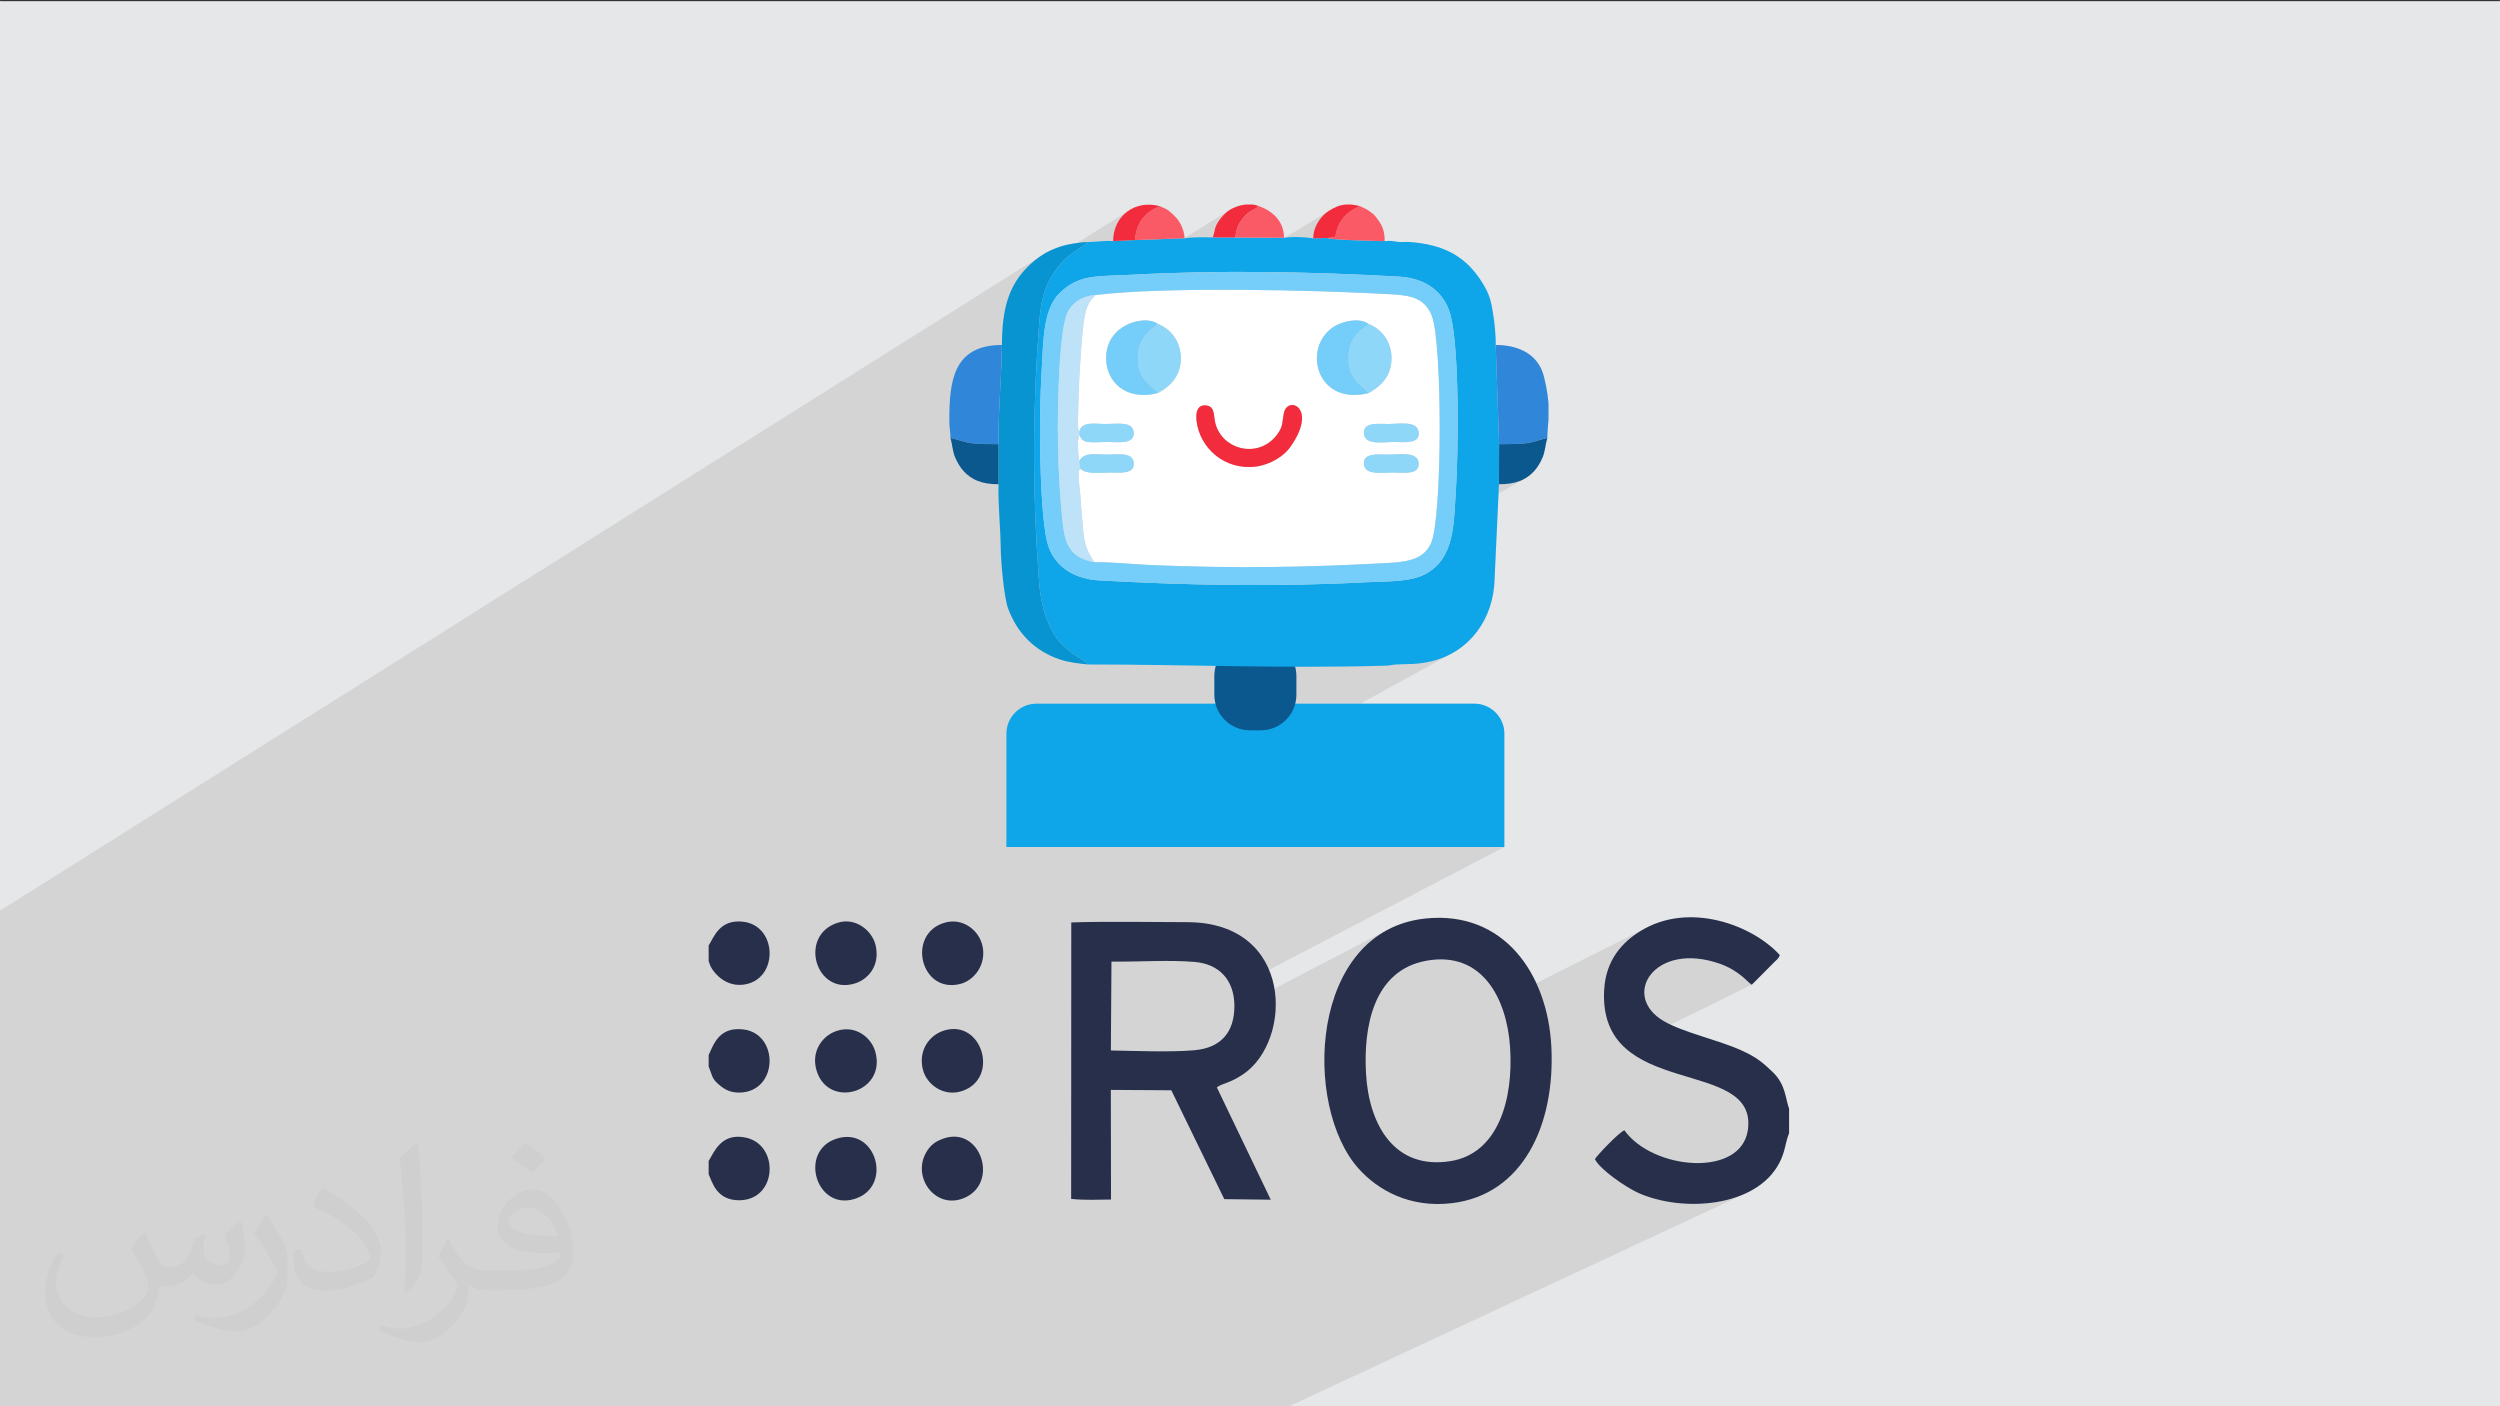 <?xml version="1.0" encoding="UTF-8"?>
<!DOCTYPE svg PUBLIC "-//W3C//DTD SVG 1.1//EN" "http://www.w3.org/Graphics/SVG/1.1/DTD/svg11.dtd">
<!-- Creator: CorelDRAW -->
<svg xmlns="http://www.w3.org/2000/svg" xml:space="preserve" width="3.703in" height="2.083in" version="1.1" style="shape-rendering:geometricPrecision; text-rendering:geometricPrecision; image-rendering:optimizeQuality; fill-rule:evenodd; clip-rule:evenodd"
viewBox="0 0 3703.33 2083.33"
 xmlns:xlink="http://www.w3.org/1999/xlink"
 xmlns:xodm="http://www.corel.com/coreldraw/odm/2003">
 <rect x="0" y="0" width="3703.33" height="2083.33" fill="#333333" stroke="none"/>
 <defs>
  <style type="text/css">
   <![CDATA[
    .fil8 {fill:#0794D1}
    .fil5 {fill:#0B588F}
    .fil4 {fill:#0EA6E8}
    .fil3 {fill:#282F4B}
    .fil10 {fill:#3087D9}
    .fil7 {fill:#75CEF9}
    .fil12 {fill:#8FD7F9}
    .fil9 {fill:#BEE2F8}
    .fil0 {fill:#E6E7E8}
    .fil11 {fill:#F22C3C}
    .fil13 {fill:#FA5A65}
    .fil6 {fill:white}
    .fil2 {fill:#373435;fill-opacity:0.031}
    .fil1 {fill:#373435;fill-opacity:0.102}
   ]]>
  </style>
 </defs>
 <g id="Layer_x0020_1">
  <polygon class="fil0" points="-4.67,1.74 3704.66,1.74 3704.66,2084.93 -4.67,2084.93 "/>
  <polygon class="fil1" points="638.23,2084.93 633.45,2084.93 537.32,2084.93 536.09,2084.93 525.54,2084.93 520.09,2084.93 515.22,2084.93 485.81,2084.93 427.85,2084.93 408.8,2084.93 408.79,2084.93 402.84,2084.93 391.15,2084.93 368.26,2084.93 368.23,2084.93 365.62,2084.93 357.26,2084.93 357.25,2084.93 355.66,2084.93 337.19,2084.93 284.04,2084.93 272.83,2084.93 272.82,2084.93 265.39,2084.93 263.12,2084.93 259.78,2084.93 258.52,2084.93 246.69,2084.93 236.8,2084.93 212.35,2084.93 187.01,2084.93 128.61,2084.93 123.57,2084.93 121.76,2084.93 116.24,2084.93 108.23,2084.93 100.52,2084.93 100.49,2084.93 93.96,2084.93 93.95,2084.93 91.93,2084.93 72.46,2084.93 66.66,2084.93 62.2,2084.93 35.17,2084.93 16.61,2084.93 1.21,2084.93 -3.39,2084.93 -4.67,2084.93 -4.67,2077.87 -4.67,2073.94 -4.67,2061.91 -4.67,2061.9 -4.67,2061.02 -4.67,2060.78 -4.67,2051.56 -4.67,2019.24 -4.67,2017.41 -4.67,2015.98 -4.67,2010.65 -4.67,2010.48 -4.67,2010.24 -4.67,2009.74 -4.67,2009.31 -4.67,2009.07 -4.67,2004.37 -4.67,1998.07 -4.67,1996.07 -4.67,1996.07 -4.67,1988.61 -4.67,1986.25 -4.67,1980.6 -4.67,1977.72 -4.67,1975.09 -4.67,1954.98 -4.67,1954.97 -4.67,1946.2 -4.67,1946.19 -4.67,1939.59 -4.67,1933.46 -4.67,1929.27 -4.67,1929.26 -4.67,1929.26 -4.67,1929.25 -4.67,1923.07 -4.67,1919.72 -4.67,1917.26 -4.67,1913.83 -4.67,1912.85 -4.67,1912.04 -4.67,1910.85 -4.67,1910.84 -4.67,1884.71 -4.67,1883.46 -4.67,1882.07 -4.67,1882.06 -4.67,1879.57 -4.67,1879.57 -4.67,1877.22 -4.67,1876.76 -4.67,1872.52 -4.67,1872.19 -4.67,1865.63 -4.67,1863.87 -4.67,1863.07 -4.67,1861.56 -4.67,1859.65 -4.67,1859.55 -4.67,1858.15 -4.67,1852.62 -4.67,1850.81 -4.67,1850.22 -4.67,1849.06 -4.67,1847.37 -4.67,1846.28 -4.67,1844.94 -4.67,1844.69 -4.67,1843.67 -4.67,1835.84 -4.67,1831.26 -4.67,1829.17 -4.67,1818.26 -4.67,1809.81 -4.67,1806.71 -4.67,1802.26 -4.67,1794.19 -4.67,1789.78 -4.67,1789.65 -4.67,1787.79 -4.67,1785.15 -4.67,1784.98 -4.67,1784.97 -4.67,1783.78 -4.67,1782.91 -4.67,1780.41 -4.67,1775.08 -4.67,1774.59 -4.67,1774.59 -4.67,1772.69 -4.67,1758.37 -4.67,1758.37 -4.67,1756.51 -4.67,1754.59 -4.67,1752.47 -4.67,1737.96 -4.67,1733.69 -4.67,1720.63 -4.67,1720.26 -4.67,1718.37 -4.67,1718.36 -4.67,1716.63 -4.67,1716.56 -4.67,1716.12 -4.67,1716.11 -4.67,1715.74 -4.67,1713.87 -4.67,1713.86 -4.67,1711.93 -4.67,1711.64 -4.67,1711.63 -4.67,1710.05 -4.67,1709.43 -4.67,1709.42 -4.67,1707.3 -4.67,1707.3 -4.67,1707.23 -4.67,1707.22 -4.67,1705.06 -4.67,1705.06 -4.67,1702.92 -4.67,1702.91 -4.67,1700.8 -4.67,1700.8 -4.67,1699.34 -4.67,1698.73 -4.67,1698.72 -4.67,1696.92 -4.67,1696.68 -4.67,1696.68 -4.67,1695.3 -4.67,1694.68 -4.67,1694.68 -4.67,1692.73 -4.67,1692.72 -4.67,1690.81 -4.67,1690.81 -4.67,1689.52 -4.67,1689.51 -4.67,1688.95 -4.67,1688.95 -4.67,1687.74 -4.67,1687.15 -4.67,1687.14 -4.67,1686.96 -4.67,1685.4 -4.67,1685.39 -4.67,1683.71 -4.67,1683.7 -4.67,1682.08 -4.67,1682.07 -4.67,1680.52 -4.67,1680.52 -4.67,1679.03 -4.67,1677.62 -4.67,1677.61 -4.67,1676.28 -4.67,1676.27 -4.67,1675.02 -4.67,1675.01 -4.67,1672.02 -4.67,1667.35 -4.67,1667.33 -4.67,1665.83 -4.67,1657.83 -4.67,1657.83 -4.67,1656.91 -4.67,1655.12 -4.67,1649.14 -4.67,1646.54 -4.67,1645.53 -4.67,1644.62 -4.67,1644.33 -4.67,1643.59 -4.67,1642.96 -4.67,1625.21 -4.67,1619.67 -4.67,1618.42 -4.67,1618.35 -4.67,1618.34 -4.67,1618.05 -4.67,1618.04 -4.67,1617.95 -4.67,1612.37 -4.67,1612.14 -4.67,1612.13 -4.67,1610.96 -4.67,1610.04 -4.67,1607.7 -4.67,1607.48 -4.67,1599.52 -4.67,1596.43 -4.67,1595.67 -4.67,1592.85 -4.67,1592.59 -4.67,1592.58 -4.67,1589.54 -4.67,1587.43 -4.67,1585.26 -4.67,1585.25 -4.67,1584.85 -4.67,1583.76 -4.67,1580.71 -4.67,1579.53 -4.67,1574.15 -4.67,1567.84 -4.67,1566.74 -4.67,1563.25 -4.67,1563.24 -4.67,1562.45 -4.67,1562.44 -4.67,1561.67 -4.67,1560.92 -4.67,1560.91 -4.67,1560.29 -4.67,1560.19 -4.67,1560.18 -4.67,1559.48 -4.67,1559.48 -4.67,1558.8 -4.67,1558.8 -4.67,1558.46 -4.67,1558.15 -4.67,1558.14 -4.67,1557.85 -4.67,1557.83 -4.67,1557.52 -4.67,1556.38 -4.67,1556.37 -4.67,1555.85 -4.67,1555.84 -4.67,1555.36 -4.67,1554.9 -4.67,1554.52 -4.67,1554.48 -4.67,1554.11 -4.67,1554.1 -4.67,1553.77 -4.67,1553.76 -4.67,1553.47 -4.67,1553.46 -4.67,1553.22 -4.67,1553.21 -4.67,1553.21 -4.67,1553.2 -4.67,1552.85 -4.67,1545.95 -4.67,1542.56 -4.67,1542.55 -4.67,1542.53 -4.67,1541.96 -4.67,1538.25 -4.67,1538.24 -4.67,1537.22 -4.67,1537.21 -4.67,1536.33 -4.67,1533.73 -4.67,1531.25 -4.67,1531.02 -4.67,1520.44 -4.67,1520.37 -4.67,1519.71 -4.67,1519.71 -4.67,1519.71 -4.67,1516.59 -4.67,1514.49 -4.67,1514.46 -4.67,1513.93 -4.67,1492.03 -4.67,1488.59 -4.67,1482.04 -4.67,1482.04 -4.67,1482.03 -4.67,1481.59 -4.67,1479.7 -4.67,1467.91 -4.67,1466.63 -4.67,1466.62 -4.67,1464.42 -4.67,1464.41 -4.67,1464.4 -4.67,1463.88 -4.67,1461.54 -4.67,1461.53 -4.67,1461.14 -4.67,1461.09 -4.67,1461.08 -4.67,1460.79 -4.67,1460.71 -4.67,1459.72 -4.67,1454.59 -4.67,1449.73 -4.67,1449.05 -4.67,1445.94 -4.67,1445.94 -4.67,1445.93 -4.67,1445.92 -4.67,1445.91 -4.67,1445.91 -4.67,1445.9 -4.67,1445.9 -4.67,1445.89 -4.67,1445.89 -4.67,1445.88 -4.67,1445.87 -4.67,1445.87 -4.67,1445.87 -4.67,1445.86 -4.67,1445.86 -4.67,1445.85 -4.67,1445.83 -4.67,1445.83 -4.67,1445.82 -4.67,1445.81 -4.67,1445.81 -4.67,1445.8 -4.67,1445.8 -4.67,1445.78 -4.67,1445.78 -4.67,1445.76 -4.67,1445.75 -4.67,1445.74 -4.67,1445.74 -4.67,1445.72 -4.67,1445.71 -4.67,1445.7 -4.67,1445.7 -4.67,1445.69 -4.67,1445.69 -4.67,1445.67 -4.67,1445.67 -4.67,1445.66 -4.67,1445.66 -4.67,1445.22 -4.67,1445.22 -4.67,1444.81 -4.67,1444.8 -4.67,1444.4 -4.67,1444.01 -4.67,1443.65 -4.67,1443.64 -4.67,1443.5 -4.67,1443.28 -4.67,1443.24 -4.67,1442.94 -4.67,1442.93 -4.67,1442.61 -4.67,1442.3 -4.67,1442.29 -4.67,1442 -4.67,1441.99 -4.67,1441.7 -4.67,1441.44 -4.67,1441.43 -4.67,1441.18 -4.67,1440.94 -4.67,1440.71 -4.67,1440.71 -4.67,1440.66 -4.67,1440.5 -4.67,1440.49 -4.67,1440.3 -4.67,1440.29 -4.67,1440.13 -4.67,1440.13 -4.67,1440.11 -4.67,1439.93 -4.67,1439.82 -4.67,1439.81 -4.67,1439.78 -4.67,1439.77 -4.67,1439.68 -4.67,1439.63 -4.67,1439.55 -4.67,1439.5 -4.67,1439.43 -4.67,1439.38 -4.67,1439.33 -4.67,1439.27 -4.67,1439.27 -4.67,1439.18 -4.67,1439.17 -4.67,1439.15 -4.67,1439.1 -4.67,1439.07 -4.67,1439.07 -4.67,1439.03 -4.67,1439.01 -4.67,1439.01 -4.67,1438.97 -4.67,1438.96 -4.67,1438.96 -4.67,1438.93 -4.67,1438.92 -4.67,1438.92 -4.67,1438.89 -4.67,1438.89 -4.67,1438.88 -4.67,1438.87 -4.67,1438.87 -4.67,1438.87 -4.67,1435.29 -4.67,1435.29 -4.67,1435.28 -4.67,1420.28 -4.67,1412.26 -4.67,1407 -4.67,1406.99 -4.67,1405.99 -4.67,1405 -4.67,1404.99 -4.67,1404.03 -4.67,1404.02 -4.67,1403.08 -4.67,1402.15 -4.67,1401.26 -4.67,1400.39 -4.67,1399.54 -4.67,1399.53 -4.67,1398.7 -4.67,1398.7 -4.67,1397.93 -4.67,1397.9 -4.67,1397.9 -4.67,1397.12 -4.67,1396.35 -4.67,1395.62 -4.67,1394.91 -4.67,1394.9 -4.67,1394.21 -4.67,1394.2 -4.67,1393.54 -4.67,1393.53 -4.67,1392.89 -4.67,1392.26 -4.67,1392.26 -4.67,1391.65 -4.67,1391.65 -4.67,1391.07 -4.67,1391.06 -4.67,1391.01 -4.67,1391 -4.67,1390.5 -4.67,1390.5 -4.67,1389.96 -4.67,1389.96 -4.67,1389.43 -4.67,1388.93 -4.67,1388.45 -4.67,1387.99 -4.67,1387.98 -4.67,1387.55 -4.67,1387.13 -4.67,1387.12 -4.67,1386.72 -4.67,1386.34 -4.67,1386.34 -4.67,1385.98 -4.67,1385.98 -4.67,1385.64 -4.67,1385.31 -4.67,1385.31 -4.67,1385.01 -4.67,1385.01 -4.67,1384.72 -4.67,1384.72 -4.67,1384.46 -4.67,1384.45 -4.67,1384.2 -4.67,1383.98 -4.67,1383.97 -4.67,1383.89 -4.67,1383.89 -4.67,1383.77 -4.67,1383.76 -4.67,1383.7 -4.67,1383.57 -4.67,1383.53 -4.67,1383.4 -4.67,1383.39 -4.67,1383.37 -4.67,1383.24 -4.67,1383.23 -4.67,1383.22 -4.67,1383.22 -4.67,1383.09 -4.67,1383.09 -4.67,1383.08 -4.67,1382.97 -4.67,1382.97 -4.67,1382.96 -4.67,1382.87 -4.67,1382.87 -4.67,1382.86 -4.67,1382.78 -4.67,1382.78 -4.67,1382.77 -4.67,1382.71 -4.67,1382.7 -4.67,1382.65 -4.67,1382.65 -4.67,1382.65 -4.67,1382.64 -4.67,1382.61 -4.67,1382.6 -4.67,1382.59 -4.67,1382.58 -4.67,1382.58 -4.67,1372.17 -4.67,1372.16 -4.67,1364.63 -4.67,1359.2 -4.67,1354.76 -4.67,1354.52 -4.67,1352.78 -4.67,1351.98 1543.41,378.07 1547.42,375.59 1551.56,373.29 1555.84,371.17 1559.02,369.74 1562.19,368.4 1565.36,367.16 1568.55,366.01 1571.76,364.96 1575.02,364 1578.32,363.13 1581.7,362.35 1584.72,361.76 1588.36,361.12 1592.42,360.47 1595.38,360.05 1674.96,310.08 1669.96,313.33 1665.38,317.14 1661.27,321.49 1657.67,326.34 1654.63,331.67 1652.19,337.45 1650.39,343.65 1649.87,346.76 1706.43,311.35 1706.43,311.35 1707.28,310.83 1707.28,310.83 1708.13,310.33 1708.14,310.33 1709,309.83 1709.01,309.83 1709.88,309.35 1709.89,309.35 1710.78,308.87 1710.78,308.87 1711.67,308.41 1711.68,308.41 1712.58,307.96 1712.59,307.96 1713.5,307.52 1713.51,307.52 1714.44,307.09 1714.44,307.09 1715.37,306.68 1715.38,306.68 1716.33,306.28 1716.33,306.28 1717.28,305.88 1717.29,305.88 1718.25,305.5 1718.26,305.5 1720.52,306.59 1722.48,307.47 1724.22,308.23 1725.82,308.94 1727.37,309.7 1728.93,310.59 1730.6,311.7 1732.44,313.09 1733.7,314.14 1735.04,315.33 1736.42,316.63 1737.82,318 1739.21,319.39 1740.56,320.78 1741.81,322.11 1742.96,323.37 1745.1,326.01 1747.17,329.11 1749.11,332.59 1750.85,336.37 1752.34,340.39 1753.52,344.54 1754.3,348.77 1754.61,352.55 1822.81,310.27 1819.98,312.04 1817.52,313.86 1816.57,314.65 1815.62,315.5 1814.67,316.37 1813.72,317.29 1812.78,318.24 1811.85,319.22 1810.93,320.22 1810.02,321.26 1809.16,322.27 1808.32,323.31 1807.51,324.35 1806.72,325.41 1805.95,326.47 1805.22,327.54 1804.53,328.61 1803.87,329.67 1802.07,332.98 1800.81,335.95 1799.93,338.69 1799.29,341.26 1798.75,343.76 1798.51,344.79 1863.26,304.75 1863.09,305.04 1862.94,305.3 1862.8,305.55 1862.67,305.78 1862.54,306 1862.43,306.21 1862.32,306.4 1862.22,306.58 1798.19,346.17 1798.17,346.27 1862.15,306.71 1861.74,307.48 1861.5,307.91 1861.3,308.13 1846.9,317.03 1845.26,318.56 1843.24,320.74 1840.97,323.47 1840.41,324.19 1839.87,324.9 1839.35,325.61 1838.84,326.33 1838.34,327.04 1837.86,327.76 1837.39,328.48 1836.94,329.2 1800.46,351.73 1800.48,351.73 1836.94,329.21 1836.76,329.5 1836.59,329.79 1836.42,330.08 1836.25,330.37 1836.09,330.67 1835.92,330.96 1835.76,331.26 1835.6,331.55 1802.92,351.73 1825.42,351.79 1829.05,351.8 1829.95,351.24 1829.89,351.8 1829.89,351.81 1829.89,351.81 1829.89,351.81 1902.02,352.25 1902.01,352.25 1903.65,352.03 1970.63,311.02 1967.51,313.01 1963.4,316.11 1959.41,319.87 1955.67,324.24 1952.31,329.14 1949.47,334.53 1947.28,340.34 1945.91,346.28 2001.89,312.11 2008.03,308.56 2014.71,305.52 2014.61,305.58 2014.71,305.54 2017.26,306.77 2019.36,307.74 2021.14,308.55 2022.74,309.31 2024.27,310.11 2025.89,311.07 2027.71,312.28 2029.88,313.85 2031.83,315.31 2033.36,316.49 2034.59,317.52 2035.63,318.5 2036.61,319.55 2037.63,320.78 2038.81,322.31 2040.27,324.26 2042.74,327.72 2044.9,331.13 2046.76,334.63 2048.3,338.33 2049.52,342.32 2050.4,346.72 2050.93,351.65 2051.11,357.2 2051.12,357.2 2054.54,356.93 2057.37,356.83 2059.75,356.87 2061.85,357.04 2063.81,357.28 2065.8,357.59 2067.96,357.92 2070.44,358.24 2072.77,358.43 2075.11,358.52 2077.45,358.53 2079.8,358.49 2082.15,358.44 2084.5,358.42 2086.84,358.45 2089.18,358.58 2097.56,359.4 2105.66,360.48 2113.48,361.85 2121.04,363.53 2128.32,365.53 2135.35,367.87 2142.13,370.58 2148.67,373.67 2154.96,377.15 2161.03,381.06 2166.87,385.4 2172.49,390.19 2177.91,395.46 2183.11,401.23 2188.13,407.51 2192.94,414.31 2195.58,418.37 2197.93,422.2 2200.01,425.85 2201.84,429.35 2203.46,432.74 2204.87,436.07 2206.11,439.36 2207.2,442.66 2208.16,446.01 2209.01,449.44 2209.77,452.98 2210.48,456.69 2211.14,460.6 2211.79,464.74 2212.44,469.16 2213.13,473.88 2213.64,477.81 2214.14,482.39 2214.61,487.39 2215.02,492.6 2215.36,497.8 2215.59,502.75 2215.7,507.24 2215.67,511.06 2221.5,511.2 2227.22,511.63 2232.83,512.34 2238.29,513.36 2243.59,514.69 2248.7,516.31 2253.6,518.27 2258.28,520.54 2262.7,523.14 2266.86,526.08 2270.73,529.36 2274.28,532.99 2277.51,536.97 2280.38,541.31 2282.87,546.03 2284.98,551.11 2285.69,553.22 2286.4,555.56 2287.11,558.1 2287.81,560.81 2288.49,563.67 2289.15,566.63 2289.8,569.69 2290.41,572.79 2290.99,575.93 2291.53,579.05 2292.03,582.15 2292.48,585.18 2292.89,588.11 2293.23,590.93 2293.52,593.59 2293.74,596.08 2293.83,597.25 2293.83,621.39 2293.57,625.22 2293.29,628.92 2293,632.5 2292.72,635.97 2292.48,639.33 2292.28,642.6 2292.14,645.76 2292.09,648.84 2292.05,648.86 2292.1,648.85 2291.15,652.4 2290.35,656.03 2289.64,659.69 2288.96,663.37 2288.24,667.02 2287.42,670.61 2286.42,674.12 2285.17,677.51 2283.93,680.32 2282.54,683.17 2281.02,686.01 2279.38,688.8 2277.63,691.52 2275.77,694.11 2273.82,696.55 2271.79,698.8 2269.47,701.09 2267.09,703.22 2264.62,705.2 2262.06,707.02 2259.4,708.7 2219.86,731.05 2214.07,856.06 2213.5,867.31 2212.11,878.27 2209.93,888.9 2206.98,899.16 2203.28,909.01 2198.86,918.42 2193.73,927.35 2187.91,935.76 2181.44,943.62 2174.32,950.88 2166.59,957.51 2158.27,963.47 2149.37,968.72 2015.04,1042.47 2184.07,1042.47 2188.59,1042.7 2192.99,1043.37 2197.24,1044.47 2201.31,1045.97 2205.19,1047.85 2208.85,1050.07 2212.27,1052.64 2215.42,1055.51 2218.29,1058.66 2220.85,1062.08 2223.08,1065.74 2224.96,1069.62 2226.46,1073.69 2227.56,1077.94 2228.23,1082.33 2228.46,1086.86 2228.46,1254.79 1824.76,1465.53 1826.02,1469.65 1827.34,1475.89 1828.17,1482.49 1828.5,1489.45 1828.37,1495.38 2054.6,1377.89 2042.56,1385.18 2031.42,1393.52 2021.16,1402.83 2011.76,1413.03 2003.22,1424.06 1995.51,1435.83 1988.64,1448.27 1982.58,1461.31 1977.32,1474.86 1972.85,1488.87 1972.52,1490.18 2086.29,1431.75 2092.43,1429.07 2098.92,1426.75 2105.77,1424.81 2112.99,1423.27 2120.57,1422.13 2127.87,1421.46 2134.93,1421.27 2141.72,1421.54 2148.25,1422.23 2154.53,1423.35 2160.56,1424.89 2166.34,1426.81 2171.88,1429.11 2177.17,1431.77 2182.22,1434.78 2187.04,1438.12 2191.61,1441.78 2195.96,1445.73 2200.07,1449.98 2203.95,1454.49 2207.61,1459.26 2211.04,1464.27 2214.25,1469.5 2217.24,1474.95 2220.01,1480.59 2221.44,1483.83 2443.56,1371.98 2436.57,1375.51 2429.7,1379.5 2424.79,1382.67 2419.95,1386.09 2415.21,1389.76 2410.61,1393.69 2406.17,1397.89 2401.92,1402.39 2397.89,1407.19 2394.11,1412.3 2390.6,1417.74 2387.41,1423.52 2384.55,1429.65 2382.06,1436.15 2379.96,1443.02 2378.3,1450.29 2377.08,1457.96 2376.35,1466.05 2376.28,1472.26 2466.97,1427.08 2472.54,1424.77 2478.5,1422.85 2484.86,1421.35 2491.59,1420.3 2498.67,1419.72 2506.11,1419.65 2513.89,1420.11 2521.98,1421.13 2530.39,1422.75 2539.09,1424.99 2548.09,1427.89 2551.65,1429.21 2555.08,1430.63 2558.39,1432.13 2561.59,1433.72 2564.67,1435.39 2567.65,1437.15 2570.54,1438.98 2573.33,1440.89 2577.93,1444.26 2581.53,1447.12 2584.36,1449.58 2586.66,1451.72 2588.64,1453.62 2590.54,1455.39 2592.57,1457.12 2594.96,1458.9 2406.37,1551.42 2407.73,1552.78 2415.84,1559.41 2424.56,1565.35 2433.82,1570.68 2443.52,1575.47 2453.57,1579.8 2463.88,1583.74 2474.36,1587.37 2484.91,1590.76 2495.44,1593.99 2505.87,1597.13 2516.09,1600.26 2526.02,1603.45 2535.57,1606.78 2544.65,1610.31 2553.17,1614.13 2561.02,1618.32 2568.13,1622.94 2574.39,1628.07 2579.73,1633.78 2584.04,1640.16 2587.24,1647.27 2589.23,1655.19 2589.92,1663.99 2589.22,1673.76 2587.95,1680.19 2586.01,1686.14 2583.44,1691.63 2580.27,1696.65 2576.55,1701.2 2572.31,1705.31 2567.59,1708.98 2562.43,1712.2 2556.87,1714.99 2437.3,1771.39 2438.91,1771.99 2445.63,1774.22 2446.85,1774.58 2650.3,1678.74 2650.3,1678.75 2446.85,1774.58 2452.54,1776.22 2459.63,1777.99 2466.87,1779.52 2474.24,1780.81 2481.72,1781.85 2489.28,1782.64 2496.91,1783.17 2504.58,1783.45 2512.27,1783.46 2519.96,1783.2 2527.62,1782.68 2535.24,1781.88 2542.79,1780.8 2550.25,1779.43 2557.59,1777.78 2564.8,1775.83 2571.86,1773.6 2578.73,1771.06 2585.41,1768.22 1906.28,2084.93 1787.99,2084.93 1787.98,2084.93 1772.54,2084.93 1752.9,2084.93 1721.27,2084.93 1594.7,2084.93 1552.16,2084.93 1541.67,2084.93 1523.28,2084.93 1408.54,2084.93 1318.89,2084.93 1293.39,2084.93 1266.61,2084.93 1258.7,2084.93 1220.46,2084.93 1191.88,2084.93 1163.75,2084.93 1146.49,2084.93 1135.34,2084.93 1034.03,2084.93 1028.69,2084.93 1027.76,2084.93 976.22,2084.93 877,2084.93 873.39,2084.93 823.42,2084.93 823.4,2084.93 823.35,2084.93 819.87,2084.93 814.32,2084.93 758.27,2084.93 736.23,2084.93 693.18,2084.93 683,2084.93 674.24,2084.93 672.53,2084.93 647.89,2084.93 "/>
  <path class="fil2" d="M214.02 1826.24c7,11 12,21 16,32 3,7 5,19 21,19 5,0 11,-2 17,-5 7,-4 11,-9 14,-16l6 -21 15 -7 1 1c-2,8 -3,15 -3,21 0,18 15,24 27,24 7,0 13,-4 13,-10 0,-8 -4,-23 -8,-35 7,-7 14,-14 23,-20l1 1c4,15 6,30 6,40 0,10 -4,21 -8,28 -8,14 -20,25 -36,25 -12,0 -25,-6 -34,-17l0 0c-9,11 -22,20 -43,20l-7 0c-1,14 -4,24 -9,33 -13,25 -50,42 -85.01,42 -49,0 -74.01,-28 -74.01,-66 0,-23 8,-45 19,-60l9 4c-8,14 -12,27 -12,40 0,35 29,52 62,52 31,0 69.01,-19 75.01,-42 -3,-25 -12,-36 -26,-59 4,-8 10,-15 17,-23l1 0 0 0 0 0 0 0 1 -1 0 0 0 0 1.01 -0.01 0 0.01zm564.05 -133.01c10,6 21,14 30,23 -6,8 -12,15 -21,21 -10,-8 -20,-15 -30,-22 7,-8 14,-15 20,-22l0 0 0 0 0 0 1 0zm5 96.01c-17,0 -30,11 -30,19 0,17 34,23 73.01,23 -5,-21 -23,-42 -43,-42l0 0 -0.01 0zm-38 93.01c22,0 41,-1 55,-4 16,-4 30,-12 30,-18 0,-2 0,-3 0,-5 -9,1 -19,1 -28,1 -30,0 -52,-7 -61,-23 -2,-5 -4,-10 -4,-15 0,-16 7,-32 19,-42 10,-9 21,-14 33,-14 21,0 37,17 49,43 6,14 11,30 11,51 0,14 -4,25 -12,34 -16,15 -45,21 -90.01,21l-21 0 0 0 -5 0c-11,0 -19,-2 -26,-7l-1 0c0,3 0,5 0,7 0,10 -3,23 -10,34 -20,30 -42,43 -60,43 -19,0 -42,-8 -63,-17l4 -8c7,3 16,5 29,5 34,0 79.01,-33 84.01,-65 -1,-3 -4,-6 -7,-10 -10,-12 -16,-22 -22,-32 5,-10 9,-18 14,-25l2 0c15,30 28,46 57,46l5 0 0 0 21 0 0 0 0 0 0 0 -1 0 0 0 0 0 -2 0zm-147.01 31c2,-13 3,-29 3,-43l0 -21c0,-39 -5,-96.01 -9,-133.01 7,-8 17,-17 25,-23l2 1c5,47 7,101.01 7,151.01 0,13 0,26 -2,35 -1,12 -8,21 -23,35l-3 -2 0 0 0 0 0 0 0 0 0 0 0 0zm-151.02 -62.01c1,18 10,33 41,33 20,0 36,-5 55,-14 3,-2 5,-4 5,-5 0,-11 -9,-27 -24,-41 -15,-13 -33,-25 -52,-32 -6,-3 -8,-6 -8,-8 0,-5 7,-16 13,-24l2 0c21,11 43,27 60,44 15,16 25,33 25,51 0,13 -4,26 -11,37 -23,11 -47,20 -70.01,20 -29,0 -48,-13 -48,-45 0,-4 0,-9 1,-16l10 0 0 0 0 0 0 0 0 0 0 0 0 0 1 0 0.01 0zm-52 -52l18 29c7,11 13,22 13,41l0 24c0,19 -12,39 -32,59 -15,14 -29,20 -42,20 -19,0 -40,-6 -65,-16l3 -8c8,2 17,4 28,4 36,0 72.01,-26 89.01,-58 2,-4 3,-7 3,-9 0,-4 -2,-8 -4,-11 -9,-17 -19,-33 -30,-47 6,-9 12,-18 18,-27l2 0 0 0 0 0 0 0 -1 -1 -0.01 0z"/>
  <g id="_2176123737840">
   <path class="fil3" d="M1646.45 1424.58c38.4,0.46 86.7,-2.78 123.64,0.48 35.69,3.15 58.02,26.34 58.42,64.39 0.42,40.42 -20.66,63.03 -59.29,66.43 -35.13,3.08 -87.31,0.93 -123.67,0.35l0.89 -131.65 0 0zm-59.56 -50.07l-0.19 401.56c19.49,2.16 38.96,1.13 59.07,0.98l-0.28 -162.45 89.61 0.58 78.48 161.27 68.83 0.85 -79.87 -166.43c8.23,-6.41 17.63,-5.16 38.8,-19.31 74.02,-49.52 75.73,-225.31 -82.84,-225.43 -53.37,-0.04 -121.56,-1.37 -171.62,0.42l0.01 7.97 0.01 -0.01z"/>
   <path class="fil3" d="M2113 1423.28c82.19,-14.85 119.04,55.48 123.95,127.83 5.3,78.2 -17.96,157.7 -87.96,168.99 -83.27,13.43 -121.1,-53.64 -125.44,-129.42 -3.93,-68.61 10.39,-153.13 89.44,-167.41zm-1.06 -62.6c-172.94,17.69 -182.48,278.04 -99.33,370.61 28.43,31.67 75.74,58.72 138.59,51.07 104.3,-12.69 152.63,-114.99 146.93,-231.23 -5.33,-108.46 -70.49,-202.28 -186.19,-190.45z"/>
   <path class="fil3" d="M2650.3 1678.75l0 -36.36c-5.46,-14.4 -4.77,-35.5 -24.27,-54.19 -14.49,-13.88 -23.52,-21.79 -46.59,-32.21 -34.22,-15.48 -85.01,-26.13 -114.42,-43.08 -65.19,-37.57 -14.3,-119.47 83.07,-85.02 9.67,3.42 17.91,7.81 25.25,13 13.77,9.74 14.55,13.14 21.63,18.01l31.47 -31.62c7.46,-7.9 6.87,-5.18 10.15,-12.33 -39.64,-43.96 -134.2,-80.53 -206.89,-35.45 -26.33,16.34 -50.8,42.28 -53.35,86.56 -9.51,165.16 228.03,98.17 212.87,207.7 -9.84,71.18 -140.7,59.8 -182.97,0.64 -8.49,3.62 -39.43,36.12 -43.66,42.79 7.96,16.02 46.72,42 63.56,49.67 65.37,29.78 175.64,22.31 210.05,-44.67 8.63,-16.81 8.26,-29.17 14.09,-43.43l0 0.01z"/>
   <path class="fil3" d="M1239.55 1686.73c-57.14,17.97 -30.95,107.31 26.5,89.36 57.46,-17.97 31.94,-107.74 -26.5,-89.36z"/>
   <path class="fil3" d="M1397.29 1686.77c-12.76,4.52 -19.61,10.44 -25.41,20.56 -21.06,36.79 13.39,84.19 55.05,67.92 54.36,-21.25 26.1,-108.25 -29.64,-88.48z"/>
   <path class="fil3" d="M1239.75 1527.11c-21.19,6.79 -38.54,29.82 -30.39,58.12 16.87,58.6 104.56,33.63 87.11,-27.52 -5.93,-20.75 -29.02,-39.48 -56.72,-30.6z"/>
   <path class="fil3" d="M1049.7 1400.81l0 23.6c0.31,0.5 0.73,0.69 0.87,1.52 1.44,8.84 19.61,36.04 49.56,32.9 53.56,-5.64 52.61,-87.4 0.62,-93.36 -34.76,-3.99 -43.17,22.59 -51.06,35.34l0.01 0z"/>
   <path class="fil3" d="M1398.32 1526.7c-21.22,6.63 -38.55,28.97 -31.21,58 5.44,21.52 30.37,40.93 58.28,31.49 55.83,-18.88 29.31,-107.1 -27.08,-89.48l0.02 -0z"/>
   <path class="fil3" d="M1240.69 1367.04c-58.18,18.66 -32.82,107.69 25.47,89.95 20.78,-6.32 38.04,-27.65 30.68,-57.34 -5.17,-20.82 -29.24,-41.24 -56.15,-32.62l0 0.01z"/>
   <path class="fil3" d="M1049.7 1562.99l0 16.87c5.51,13.19 3.94,17.17 14.84,26.65 8.67,7.55 17.72,12.54 31.83,12.07 56.77,-1.93 57.93,-87.41 4.43,-93.59 -35.7,-4.11 -43.79,22.31 -51.09,38.01l0 -0.02z"/>
   <path class="fil3" d="M1398.53 1367.13c-55.7,17.1 -34.96,105.27 23.71,90.56 21.16,-5.3 39.16,-28.99 33.12,-56.48 -4.91,-22.41 -28.76,-42.69 -56.84,-34.07l0.01 0z"/>
   <path class="fil3" d="M1049.7 1719.9l0 19.7c5.33,11.17 11.28,39.3 46.51,38.49 55.34,-1.29 58.43,-82.09 8.52,-92.78 -36.57,-7.82 -47.06,21.74 -55.02,34.61l0 -0.02z"/>
  </g>
  <path class="fil4" d="M1535.17 1042.47l648.91 0c24.42,0 44.39,19.97 44.39,44.39l0 167.93 -737.69 0 0 -167.93c0,-24.42 19.97,-44.39 44.39,-44.39z"/>
  <path class="fil5" d="M1851.4 948.81l16.42 0c29.04,0 52.58,23.55 52.58,52.58l0 27.92c0,29.03 -23.55,52.58 -52.58,52.58l-16.42 0c-29.03,-0 -52.57,-23.55 -52.57,-52.58l-0.01 -27.92c0.01,-29.04 23.55,-52.58 52.59,-52.58z"/>
  <path class="fil6" d="M2020.78 689.63c-3.92,-20.04 22.14,-16.21 37.28,-16.21 14.13,0 41.05,-4.71 43.28,11.28 2.78,19.78 -22.65,15.38 -38.08,15.38 -14.56,0 -39.65,4.02 -42.48,-10.45zm0.06 -45.08c-3.68,-20.02 19.97,-16.43 35.49,-16.43 14.37,0 41.26,-5.01 44.8,10.01 4.82,20.53 -21.39,16.64 -36.13,16.62 -13.96,0 -41.35,4.96 -44.15,-10.2l-0 0zm-248.39 -20.8c-1.45,-12.03 0.62,-25.11 15.04,-23.03 12.53,1.81 10.08,15.11 12.78,25.96 10.26,40.99 66.75,54.2 93.29,14.64 7.41,-11.04 5.54,-16.51 8.33,-29.59 5.63,-26.35 51.79,-8.01 8.6,51.71 -8.45,11.69 -28.19,25.02 -50.2,27.78 -46.57,5.85 -83.03,-27.81 -87.82,-67.46l-0.02 -0zm254.91 -143.87c17.95,7.06 34.53,25.05 33.94,51.98 -0.59,26.72 -16.69,40.88 -33.98,50.43 -76.9,19.45 -99.23,-67 -51.7,-98.19 11.78,-7.72 37.99,-14.45 51.72,-4.24l0.01 0.02zm-312.17 102.39c-47.63,12.32 -77.81,-17.15 -76.63,-53.92 1.6,-49.47 59.39,-62.36 76.57,-48.43 18.16,6.78 34.43,25.16 34.09,51.87 -0.32,26.45 -17.08,41.35 -34.04,50.47zm-92.3 -145.26c-0.36,0.37 -0.87,0.78 -1.14,1.04l-6.87 7.87c-1.03,1.67 -3.54,6.68 -4.59,9.27 -6.04,14.96 -8.45,57.94 -9.68,74.88 -1.35,18.62 -2.27,36.89 -2.91,55.59 -0.32,9.28 -0.55,18.34 -0.69,27.65 -0.07,4.62 -0.21,9.36 -0.24,13.96 -0.02,4.15 -0.09,8.96 2.07,12.47 3.17,-16.28 23.23,-11.64 39.68,-11.64 16.13,0 39.16,-4.22 40.85,11.72 2.05,19.19 -22.72,14.93 -37.39,14.93 -25.04,0 -39.02,4.13 -42.94,-11.11l-2.24 9.48c-0.25,6.18 0.22,25.85 2.18,29.31 7.76,-13.26 23.67,-9.04 41.27,-9.04 15.52,0 37.22,-3.95 39.09,11.57 2.16,17.93 -19.77,15.11 -33.9,15.1 -15.87,-0.02 -36.85,3.21 -45.26,-5.99 -5.39,4.06 -0.62,29.06 -0.11,37.19 0.76,12.16 1.83,24.91 2.91,36.94 3.02,33.63 2.59,40.58 17.89,64.65 26.21,-0.37 58.17,3.16 85.25,4.29 122.39,5.13 229.98,3.51 352.04,-3.28 30.53,-1.7 51.34,-6.77 61.58,-28.85 17.17,-37.01 17.07,-298.97 1.12,-337.67 -9.85,-23.91 -27.5,-29.65 -58.79,-31.4 -113.46,-6.31 -334.35,-11.69 -439.18,1.06l0 -0z"/>
  <path class="fil4" d="M1540.93 675.76c-0.98,-44.5 -0.25,-87.43 2.32,-131.75 2.3,-40.06 2.24,-85.69 25.84,-109.29 29.45,-29.44 57.48,-24.88 107.49,-27.69 128.41,-7.21 268.22,-4.47 395.81,2.78 41.1,2.34 68.11,23.83 76.75,58.58 12.87,51.76 11.33,200.92 7.56,257.7 -3.33,50.3 -1.66,99.9 -44.12,123.72 -23.34,13.11 -61.19,11.23 -89.15,12.74 -129.92,6.99 -265.97,4.59 -395.3,-2.76 -37.7,-2.14 -68.75,-21.3 -77.32,-58.3 -7.05,-30.49 -9.16,-92.37 -9.89,-125.75zm213.73 -322.76l-73.33 2.63 -32.44 1.58c-11.85,-1.2 -23.22,1.29 -37.1,1.29 -10.15,9.84 -31.17,16.13 -50.75,45.65 -15.45,23.32 -19.41,44.65 -21.87,76.93 -9.82,129.13 -9.87,249.83 -0.14,378.91 7.72,102.57 59.26,108.48 72.91,124.39 148.84,0 289.26,6.24 440.95,1.78 8.29,-0.25 7.92,-1.4 15.54,-1.8 17.31,-0.92 29.83,0.42 51,-4.48 57.25,-13.27 93.79,-63.09 94.62,-123.81l6.43 -138.69 0.22 -59.4 -5.06 -146.92c0.31,-9.06 -1.18,-27.74 -2.54,-37.17 -3.77,-26.1 -5.3,-37.3 -20.18,-59.57 -25.21,-37.76 -58.28,-52.06 -103.77,-55.73 -6.22,-0.5 -12.53,0.36 -18.73,-0.35 -7.2,-0.82 -9.27,-2.04 -19.32,-1.03 -12.31,-0.35 -79.28,-1.61 -84.18,-4.59l-21.59 0.41c-11.2,-1.74 -29.61,-2.87 -43.34,-0.77l-72.13 -0.43 -33.63 -0.09c-14.43,-0.51 -29.82,-0.5 -41.61,1.28l0.01 -0.02z"/>
  <path class="fil7" d="M1622.88 437.03c104.84,-12.73 325.72,-7.36 439.19,-1.05 31.28,1.74 48.93,7.48 58.79,31.4 15.95,38.7 16.06,300.65 -1.12,337.67 -10.24,22.07 -31.05,27.15 -61.58,28.84 -122.07,6.78 -229.66,8.41 -352.05,3.28 -27.09,-1.14 -59.04,-4.67 -85.25,-4.29 -43.01,-7.94 -44.94,-35.07 -48.75,-78.99 -3.44,-39.63 -5.13,-79.72 -5.1,-119.73 0.02,-29.22 1.28,-150.2 15.61,-173.76 7.69,-12.65 20.01,-21.8 40.28,-23.37l-0.01 0zm-81.95 238.73c0.73,33.38 2.84,95.26 9.89,125.75 8.57,37 39.62,56.15 77.32,58.3 129.32,7.35 265.38,9.76 395.3,2.76 27.96,-1.51 65.81,0.36 89.15,-12.74 42.45,-23.82 40.78,-73.43 44.12,-123.72 3.77,-56.78 5.3,-205.94 -7.56,-257.7 -8.64,-34.76 -35.65,-56.24 -76.75,-58.58 -127.6,-7.26 -267.4,-9.99 -395.81,-2.78 -50.02,2.81 -78.04,-1.75 -107.49,27.69 -23.61,23.59 -23.54,69.23 -25.84,109.29 -2.56,44.31 -3.3,87.25 -2.32,131.75z"/>
  <path class="fil8" d="M1484.19 511.06c-0.56,48.54 -5.67,96.98 -5.14,146.92l0.04 59.4c-0.69,33.06 2.98,63.33 3.31,95.42 0.19,18.02 4.65,72.08 11.17,89.38 13.89,36.82 40.1,62.56 76.19,74.64 12.87,4.31 27.16,6.11 42.2,7.54 -13.65,-15.9 -65.19,-21.81 -72.91,-124.39 -9.72,-129.07 -9.67,-249.76 0.14,-378.9 2.45,-32.28 6.41,-53.61 21.87,-76.93 19.57,-29.52 40.59,-35.81 50.75,-45.65 -7.2,0 -23.07,2.36 -30.11,3.87 -9.09,1.96 -17.35,4.86 -25.85,8.81 -11.6,5.4 -21.67,12.9 -30.69,21.32 -0.26,0.25 -0.65,0.58 -0.89,0.83 -30.05,29.01 -40.04,64.08 -40.05,117.71l-0.02 0.03z"/>
  <path class="fil9" d="M1620.86 832.87c-15.28,-24.07 -14.85,-31.01 -17.89,-64.65 -1.08,-12.02 -2.16,-24.78 -2.91,-36.94 -0.51,-8.13 -5.28,-33.12 0.11,-37.19l-1.2 -11.64c-1.97,-3.47 -2.43,-23.14 -2.18,-29.31l2.24 -9.48 -0.21 -3.89c-2.14,-3.5 -2.09,-8.31 -2.07,-12.47 0.02,-4.6 0.16,-9.35 0.24,-13.96 0.13,-9.32 0.37,-18.37 0.69,-27.66 0.66,-18.69 1.56,-36.97 2.91,-55.59 1.24,-16.93 3.65,-59.92 9.68,-74.88 1.04,-2.59 3.57,-7.6 4.59,-9.27l6.87 -7.87c0.27,-0.26 0.78,-0.67 1.14,-1.04 -20.28,1.56 -32.57,10.71 -40.28,23.37 -14.33,23.55 -15.58,144.53 -15.61,173.77 -0.02,40.01 1.66,80.08 5.1,119.72 3.81,43.93 5.74,71.06 48.75,78.99l0.02 -0.01z"/>
  <path class="fil10" d="M2220.72 657.97c12.83,-0.13 26,0.18 38.5,-1.21 13.78,-1.54 22.01,-5.79 32.87,-7.92 0,-8.08 1.12,-17.08 1.74,-27.44l0 -24.15 -0.09 -1.17c-0.99,-12.72 -4.97,-34.4 -8.76,-44.97 -10.11,-28.12 -37.99,-40.06 -69.31,-40.06l5.06 146.92 0.01 0z"/>
  <path class="fil10" d="M1407.92 648.81c10.36,2.13 18.34,6.04 31.31,7.74 12.99,1.72 26.58,1.26 39.84,1.43 -0.52,-49.94 4.59,-98.38 5.14,-146.92 -72.19,0 -77.63,53.66 -78.02,109.25l0 3.93c0.16,10.21 1.74,15.69 1.74,24.58l-0.01 -0.01z"/>
  <path class="fil11" d="M1860.28 691.22c22.01,-2.76 41.76,-16.09 50.2,-27.78 43.2,-59.72 -2.98,-78.07 -8.6,-51.71 -2.79,13.08 -0.92,18.53 -8.33,29.59 -26.54,39.57 -83.05,26.35 -93.28,-14.64 -2.71,-10.84 -0.25,-24.15 -12.78,-25.96 -14.4,-2.08 -16.48,11.01 -15.03,23.03 4.8,39.66 41.25,73.33 87.82,67.46l0.02 0z"/>
  <path class="fil7" d="M1715.18 582.28c-3.47,-9.13 -30.13,-15.69 -29.66,-52.16 0.46,-35.74 27.04,-45.36 29.6,-50.19 -17.19,-13.93 -74.98,-1.04 -76.57,48.43 -1.19,36.77 29.01,66.24 76.63,53.92l0.01 -0z"/>
  <path class="fil7" d="M2027.32 582.31c-3.7,-9.43 -30.07,-15.38 -29.72,-52.16 0.33,-35.65 26.81,-45.13 29.75,-50.27 -13.75,-10.22 -39.96,-3.48 -51.72,4.24 -47.54,31.17 -25.2,117.64 51.7,98.19l0 -0z"/>
  <path class="fil12" d="M2027.32 582.31c17.29,-9.57 33.38,-23.73 33.98,-50.43 0.59,-26.93 -15.99,-44.92 -33.94,-51.99 -2.94,5.14 -29.41,14.63 -29.75,50.27 -0.35,36.78 26,42.72 29.72,52.16l-0.01 -0.01z"/>
  <path class="fil12" d="M1715.18 582.28c16.97,-9.11 33.72,-24.01 34.04,-50.47 0.32,-26.72 -15.93,-45.11 -34.09,-51.87 -2.57,4.82 -29.15,14.44 -29.6,50.19 -0.48,36.47 26.19,43.02 29.66,52.16l-0.01 0z"/>
  <path class="fil5" d="M2220.72 657.97l-0.22 59.4c24.31,0 39.13,-5.96 51.29,-18.57 5.52,-5.71 10.28,-13.86 13.39,-21.3 3.69,-8.85 4.1,-19.31 6.93,-28.65 -10.87,2.13 -19.1,6.4 -32.87,7.92 -12.49,1.39 -25.67,1.07 -38.5,1.22l-0.01 -0.02z"/>
  <path class="fil5" d="M1479.09 717.37l-0.04 -59.4c-13.25,-0.15 -26.83,0.3 -39.84,-1.43 -12.95,-1.72 -20.94,-5.63 -31.31,-7.74 2.61,8.79 3.02,18.54 6.42,27.47 2.8,7.35 8.22,16.44 13.04,21.65 12.02,12.96 27.08,19.46 51.71,19.46l0.02 -0z"/>
  <path class="fil13" d="M1966.94 352.61c4.89,2.98 71.87,4.26 84.17,4.59 0,-15.76 -3.88,-23.6 -10.84,-32.94 -4.36,-5.85 -4.55,-6.05 -10.39,-10.42 -6.36,-4.75 -7.65,-4.59 -15.17,-8.31 -19.74,7.94 -33.33,21.57 -36.69,45.89l-11.07 1.19 -0.02 0z"/>
  <path class="fil13" d="M1681.33 355.62l73.33 -2.63c-0.28,-11.18 -5.96,-23.27 -11.69,-29.63 -2.89,-3.2 -7.31,-7.71 -10.52,-10.28 -5.23,-4.2 -7.7,-4.32 -14.19,-7.6 -20.75,8.07 -35.3,23.45 -36.91,50.13l-0.02 0z"/>
  <path class="fil13" d="M1829.9 351.81l72.13 0.43c0,-26.07 -18.99,-40.84 -38.76,-47.5 -3.24,5.53 -0.1,1.75 -6.07,5.46 -6.84,4.25 -9.77,5.12 -16.21,13.26 -6.44,8.13 -9.76,16.04 -11.08,28.35l0.01 -0z"/>
  <path class="fil12" d="M2020.84 644.55c2.8,15.16 30.19,10.2 44.15,10.2 14.74,0 40.95,3.91 36.13,-16.62 -3.53,-15.02 -30.43,-10 -44.8,-10.01 -15.52,0 -39.17,-3.58 -35.49,16.43l0 0z"/>
  <path class="fil12" d="M2020.78 689.63c2.83,14.46 27.91,10.45 42.48,10.45 15.44,0 40.85,4.4 38.08,-15.38 -2.23,-15.98 -29.15,-11.27 -43.28,-11.28 -15.13,0 -41.19,-3.83 -37.28,16.21z"/>
  <path class="fil12" d="M1598.82 639.77l0.21 3.89c3.9,15.24 17.9,11.11 42.94,11.11 14.67,0 39.44,4.28 37.4,-14.93 -1.71,-15.93 -24.73,-11.72 -40.86,-11.72 -16.45,0 -36.49,-4.64 -39.68,11.64l-0.01 0.01z"/>
  <path class="fil12" d="M1598.97 682.46l1.2 11.64c8.4,9.2 29.39,5.97 45.26,5.99 14.12,0.02 36.06,2.85 33.9,-15.1 -1.87,-15.52 -23.57,-11.57 -39.09,-11.57 -17.6,0 -33.51,-4.22 -41.26,9.04z"/>
  <path class="fil11" d="M1648.9 357.2l32.44 -1.58c1.61,-26.68 16.17,-42.06 36.91,-50.13 -36.31,-10.03 -69.35,13.69 -69.35,51.71z"/>
  <path class="fil11" d="M1945.37 353l21.59 -0.41 11.07 -1.19c3.35,-24.32 16.94,-37.94 36.69,-45.89 -4.84,-1.38 -9.27,-2.2 -13.41,-2.52l-7.74 0c-9.59,0.78 -17.72,4.48 -26.04,10.01 -11.01,7.34 -22.15,22.35 -22.15,39.97l0 0.02z"/>
  <path class="fil11" d="M1796.27 351.72l33.63 0.09c1.33,-12.31 4.63,-20.22 11.08,-28.35 6.45,-8.15 9.37,-9.01 16.21,-13.26 5.97,-3.7 2.83,0.07 6.07,-5.46 -2.45,-0.85 -5,-1.43 -7.58,-1.74l-10.51 0c-11.11,1.22 -21.65,5.97 -27.64,10.86 -4.98,4.06 -10.19,10.05 -13.66,15.81 -5.63,9.33 -4.04,14.22 -7.6,22.03l-0 0.02z"/>
 </g>
</svg>
